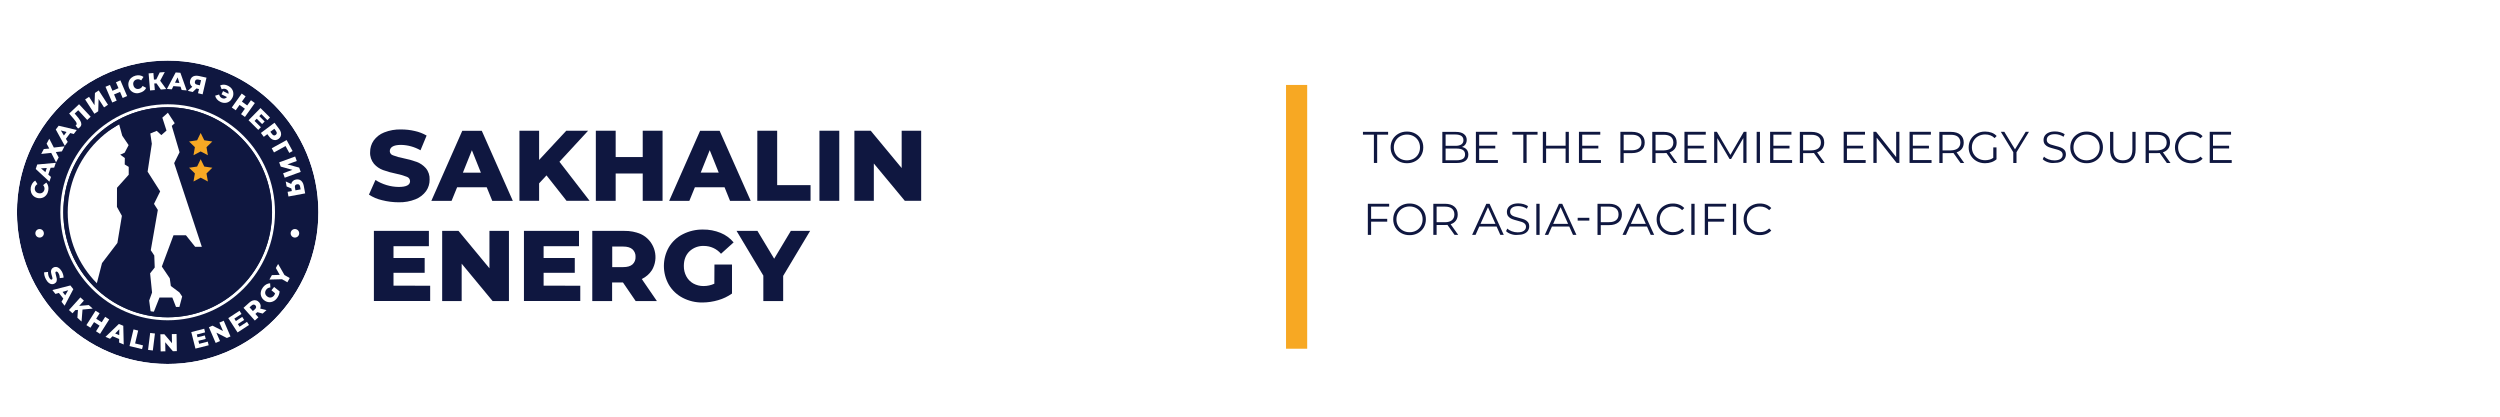 <?xml version="1.0" encoding="utf-8"?>
<!-- Generator: Adobe Illustrator 26.0.2, SVG Export Plug-In . SVG Version: 6.00 Build 0)  -->
<svg version="1.1" id="Layer_1" xmlns="http://www.w3.org/2000/svg" xmlns:xlink="http://www.w3.org/1999/xlink" x="0px" y="0px"
	 viewBox="0 0 450 75" style="enable-background:new 0 0 450 75;" xml:space="preserve">
<style type="text/css">
	.st0{fill:#FFFFFF;}
	.st1{fill:#0F1740;}
	.st2{fill:none;stroke:#F7A823;stroke-width:3.808;}
	.st3{fill:#F7A824;}
</style>
<g>
	<polygon class="st0" points="0,0 0,75 450,75 450,0 0,0 	"/>
	<path class="st1" d="M68.75,36.03c-0.83-0.19-1.63-0.53-2.34-1l1.17-2.63c1.25,0.79,2.69,1.23,4.17,1.25
		c1.37,0,2.05-0.34,2.06-1.03c0-0.37-0.24-0.69-0.59-0.8c-0.61-0.24-1.24-0.42-1.89-0.55c-0.81-0.16-1.6-0.38-2.38-0.66
		c-0.63-0.23-1.2-0.62-1.64-1.13c-0.48-0.59-0.73-1.33-0.69-2.09c-0.01-0.74,0.21-1.47,0.63-2.08c0.47-0.66,1.13-1.17,1.89-1.47
		c0.98-0.39,2.02-0.57,3.07-0.54c0.83,0,1.65,0.09,2.45,0.28c0.75,0.16,1.47,0.44,2.13,0.82l-1.1,2.65
		c-1.07-0.61-2.27-0.95-3.51-0.97c-0.71,0-1.23,0.11-1.55,0.32c-0.29,0.17-0.47,0.48-0.47,0.81c0.01,0.35,0.25,0.66,0.59,0.75
		c0.6,0.23,1.22,0.41,1.86,0.52c0.81,0.16,1.61,0.38,2.39,0.66c0.63,0.23,1.19,0.62,1.64,1.12c0.49,0.58,0.73,1.33,0.69,2.08
		c0.01,0.73-0.21,1.45-0.63,2.05c-0.48,0.66-1.14,1.17-1.89,1.47c-0.97,0.39-2.02,0.58-3.07,0.55
		C70.74,36.41,69.73,36.28,68.75,36.03L68.75,36.03z"/>
	<path class="st1" d="M87.61,33.71h-5.33l-1,2.45h-3.64l5.57-12.62h3.51l5.59,12.62h-3.7L87.61,33.71L87.61,33.71z M86.56,31.08
		l-1.62-4.04l-1.62,4.04H86.56L86.56,31.08z"/>
	<polygon class="st1" points="98.37,31.57 97.04,33 97.04,36.15 93.5,36.15 93.5,23.53 97.04,23.53 97.04,28.79 101.93,23.53 
		105.86,23.53 100.7,29.12 106.13,36.15 101.98,36.15 98.37,31.57 	"/>
	<polygon class="st1" points="119.26,23.53 119.26,36.15 115.69,36.15 115.69,31.23 110.82,31.23 110.82,36.15 107.25,36.15 
		107.25,23.53 110.82,23.53 110.82,28.27 115.69,28.27 115.69,23.53 119.26,23.53 	"/>
	<path class="st1" d="M130.42,33.71h-5.34l-1,2.45h-3.63l5.57-12.62h3.51l5.6,12.62h-3.72L130.42,33.71L130.42,33.71z M129.37,31.07
		l-1.62-4.04l-1.62,4.04H129.37L129.37,31.07z"/>
	<polygon class="st1" points="136.32,23.53 139.89,23.53 139.89,33.32 145.9,33.32 145.9,36.15 136.31,36.15 136.32,23.53 	"/>
	<polygon class="st1" points="147.5,23.53 151.07,23.53 151.07,36.15 147.5,36.15 147.5,23.53 	"/>
	<polygon class="st1" points="165.81,23.53 165.81,36.15 162.87,36.15 157.29,29.43 157.29,36.15 153.79,36.15 153.79,23.53 
		156.73,23.53 162.3,30.25 162.3,23.53 165.81,23.53 	"/>
	<polygon class="st1" points="77.43,51.43 77.43,54.18 67.3,54.18 67.3,41.56 77.2,41.56 77.2,44.32 70.83,44.32 70.83,46.44 
		76.44,46.44 76.44,49.11 70.83,49.11 70.83,51.42 77.43,51.43 	"/>
	<polygon class="st1" points="91.61,41.56 91.61,54.19 88.67,54.19 83.1,47.46 83.1,54.19 79.59,54.19 79.59,41.56 82.53,41.56 
		88.1,48.29 88.1,41.56 91.61,41.56 	"/>
	<polygon class="st1" points="104.45,51.43 104.45,54.18 94.31,54.18 94.31,41.56 104.22,41.56 104.22,44.32 97.85,44.32 
		97.85,46.44 103.46,46.44 103.46,49.11 97.85,49.11 97.85,51.42 104.45,51.43 	"/>
	<path class="st1" d="M112.13,50.84h-1.95v3.35h-3.57V41.56h5.76c1.02-0.02,2.04,0.17,2.98,0.57c2.29,1.08,3.28,3.82,2.2,6.11
		c-0.06,0.13-0.13,0.26-0.2,0.38c-0.45,0.69-1.08,1.25-1.83,1.6l2.72,3.97h-3.82L112.13,50.84L112.13,50.84z M113.84,44.87
		c-0.37-0.33-0.93-0.49-1.66-0.49h-1.98v3.7h1.98c0.74,0,1.29-0.16,1.66-0.48c0.38-0.34,0.59-0.85,0.56-1.36
		C114.43,45.72,114.22,45.22,113.84,44.87L113.84,44.87z"/>
	<path class="st1" d="M128.6,47.61h3.16v5.23c-0.76,0.53-1.6,0.94-2.49,1.19c-0.91,0.27-1.86,0.41-2.81,0.42
		c-1.24,0.02-2.47-0.27-3.57-0.84c-1.03-0.53-1.89-1.34-2.49-2.34c-1.2-2.1-1.2-4.68,0-6.78c0.6-1,1.47-1.81,2.51-2.33
		c1.12-0.57,2.37-0.86,3.62-0.84c1.09-0.02,2.17,0.19,3.18,0.6c0.91,0.37,1.71,0.96,2.34,1.71l-2.27,2.05
		c-0.77-0.9-1.89-1.41-3.07-1.41c-0.97-0.04-1.91,0.31-2.62,0.98c-0.67,0.66-1,1.53-1,2.63c-0.01,0.65,0.14,1.29,0.45,1.87
		c0.29,0.54,0.72,0.98,1.25,1.28c0.57,0.31,1.21,0.47,1.86,0.46c0.66,0,1.32-0.14,1.93-0.42L128.6,47.61L128.6,47.61z"/>
	<polygon class="st1" points="140.97,49.66 140.97,54.19 137.4,54.19 137.4,49.61 132.58,41.56 136.34,41.56 139.35,46.57 
		142.35,41.56 145.82,41.56 140.97,49.66 	"/>
	<g>
		<path class="st1" d="M247.3,24.24h-1.97v-0.51h4.53v0.51h-1.97v5.09h-0.59V24.24z"/>
		<path class="st1" d="M251.75,29.01c-0.45-0.25-0.8-0.59-1.06-1.02c-0.25-0.43-0.38-0.92-0.38-1.46c0-0.54,0.13-1.02,0.38-1.46
			c0.25-0.43,0.61-0.77,1.06-1.02c0.45-0.25,0.95-0.37,1.51-0.37c0.55,0,1.05,0.12,1.5,0.37c0.45,0.25,0.8,0.59,1.05,1.02
			c0.26,0.44,0.38,0.92,0.38,1.46c0,0.54-0.13,1.03-0.38,1.46c-0.26,0.44-0.61,0.78-1.05,1.02c-0.45,0.25-0.95,0.37-1.5,0.37
			C252.7,29.38,252.2,29.26,251.75,29.01z M254.46,28.56c0.36-0.2,0.64-0.48,0.84-0.83c0.2-0.35,0.3-0.75,0.3-1.19
			c0-0.44-0.1-0.83-0.3-1.19c-0.2-0.35-0.48-0.63-0.84-0.83s-0.76-0.3-1.2-0.3c-0.44,0-0.84,0.1-1.21,0.3s-0.64,0.48-0.85,0.83
			s-0.31,0.75-0.31,1.19c0,0.44,0.1,0.83,0.31,1.19s0.49,0.63,0.85,0.83c0.36,0.2,0.76,0.3,1.21,0.3
			C253.7,28.85,254.1,28.75,254.46,28.56z"/>
		<path class="st1" d="M264,26.92c0.2,0.24,0.3,0.54,0.3,0.92c0,0.48-0.18,0.85-0.53,1.11c-0.35,0.26-0.88,0.39-1.57,0.39h-2.58
			v-5.6h2.42c0.62,0,1.11,0.12,1.45,0.38c0.34,0.25,0.52,0.61,0.52,1.06c0,0.31-0.08,0.57-0.23,0.79c-0.15,0.22-0.36,0.38-0.63,0.48
			C263.52,26.53,263.8,26.68,264,26.92z M260.21,24.22v2.03H262c0.45,0,0.8-0.09,1.05-0.26c0.25-0.17,0.37-0.43,0.37-0.76
			c0-0.33-0.12-0.58-0.37-0.76c-0.25-0.17-0.6-0.26-1.05-0.26H260.21z M263.33,28.59c0.26-0.17,0.38-0.44,0.38-0.8
			c0-0.7-0.51-1.05-1.52-1.05h-1.98v2.11h1.98C262.69,28.85,263.07,28.76,263.33,28.59z"/>
		<path class="st1" d="M269.62,28.82v0.51h-3.96v-5.6h3.84v0.51h-3.25v1.99h2.9v0.5h-2.9v2.08H269.62z"/>
		<path class="st1" d="M274.2,24.24h-1.97v-0.51h4.53v0.51h-1.97v5.09h-0.59V24.24z"/>
		<path class="st1" d="M282.39,23.73v5.6h-0.58v-2.59h-3.51v2.59h-0.59v-5.6h0.59v2.5h3.51v-2.5H282.39z"/>
		<path class="st1" d="M288.17,28.82v0.51h-3.96v-5.6h3.84v0.51h-3.25v1.99h2.9v0.5h-2.9v2.08H288.17z"/>
		<path class="st1" d="M295.44,24.24c0.41,0.34,0.61,0.81,0.61,1.41s-0.2,1.07-0.61,1.4c-0.41,0.34-0.97,0.51-1.68,0.51h-1.5v1.77
			h-0.59v-5.6h2.1C294.47,23.73,295.04,23.9,295.44,24.24z M295.02,26.68c0.29-0.24,0.44-0.59,0.44-1.03c0-0.45-0.15-0.8-0.44-1.04
			c-0.29-0.24-0.72-0.36-1.27-0.36h-1.49v2.8h1.49C294.3,27.05,294.72,26.92,295.02,26.68z"/>
		<path class="st1" d="M301.24,29.34l-1.28-1.8c-0.14,0.02-0.29,0.02-0.45,0.02H298v1.78h-0.59v-5.6h2.1c0.71,0,1.28,0.17,1.68,0.51
			c0.41,0.34,0.61,0.81,0.61,1.41c0,0.44-0.11,0.81-0.33,1.11c-0.22,0.3-0.54,0.52-0.95,0.65l1.37,1.92H301.24z M300.76,26.69
			c0.29-0.25,0.44-0.59,0.44-1.03c0-0.45-0.15-0.8-0.44-1.04c-0.29-0.24-0.72-0.36-1.27-0.36H298v2.81h1.49
			C300.05,27.05,300.47,26.93,300.76,26.69z"/>
		<path class="st1" d="M307.16,28.82v0.51h-3.96v-5.6h3.84v0.51h-3.25v1.99h2.9v0.5h-2.9v2.08H307.16z"/>
		<path class="st1" d="M314.37,23.73v5.6h-0.57v-4.48l-2.2,3.77h-0.28l-2.2-3.75v4.46h-0.57v-5.6h0.49l2.43,4.15l2.41-4.15H314.37z"
			/>
		<path class="st1" d="M316.2,23.73h0.59v5.6h-0.59V23.73z"/>
		<path class="st1" d="M322.58,28.82v0.51h-3.96v-5.6h3.84v0.51h-3.25v1.99h2.9v0.5h-2.9v2.08H322.58z"/>
		<path class="st1" d="M327.79,29.34l-1.28-1.8c-0.14,0.02-0.29,0.02-0.45,0.02h-1.5v1.78h-0.59v-5.6h2.1
			c0.71,0,1.28,0.17,1.68,0.51c0.41,0.34,0.61,0.81,0.61,1.41c0,0.44-0.11,0.81-0.33,1.11c-0.22,0.3-0.54,0.52-0.95,0.65l1.37,1.92
			H327.79z M327.32,26.69c0.29-0.25,0.44-0.59,0.44-1.03c0-0.45-0.15-0.8-0.44-1.04c-0.29-0.24-0.72-0.36-1.27-0.36h-1.49v2.81h1.49
			C326.6,27.05,327.03,26.93,327.32,26.69z"/>
		<path class="st1" d="M335.82,28.82v0.51h-3.96v-5.6h3.84v0.51h-3.25v1.99h2.9v0.5h-2.9v2.08H335.82z"/>
		<path class="st1" d="M341.89,23.73v5.6h-0.49l-3.6-4.55v4.55h-0.59v-5.6h0.49l3.61,4.55v-4.55H341.89z"/>
		<path class="st1" d="M347.68,28.82v0.51h-3.96v-5.6h3.84v0.51h-3.25v1.99h2.9v0.5h-2.9v2.08H347.68z"/>
		<path class="st1" d="M352.9,29.34l-1.28-1.8c-0.14,0.02-0.29,0.02-0.45,0.02h-1.5v1.78h-0.59v-5.6h2.1c0.71,0,1.28,0.17,1.68,0.51
			c0.41,0.34,0.61,0.81,0.61,1.41c0,0.44-0.11,0.81-0.33,1.11c-0.22,0.3-0.54,0.52-0.95,0.65l1.37,1.92H352.9z M352.42,26.69
			c0.29-0.25,0.44-0.59,0.44-1.03c0-0.45-0.15-0.8-0.44-1.04c-0.29-0.24-0.72-0.36-1.27-0.36h-1.49v2.81h1.49
			C351.71,27.05,352.13,26.93,352.42,26.69z"/>
		<path class="st1" d="M358.8,26.53h0.57v2.14c-0.26,0.23-0.57,0.41-0.93,0.53c-0.36,0.12-0.73,0.18-1.13,0.18
			c-0.56,0-1.06-0.12-1.51-0.37c-0.45-0.25-0.8-0.59-1.06-1.02c-0.26-0.44-0.38-0.92-0.38-1.46c0-0.54,0.13-1.03,0.38-1.46
			c0.26-0.43,0.61-0.77,1.06-1.02c0.45-0.25,0.96-0.37,1.52-0.37c0.43,0,0.82,0.07,1.18,0.2s0.66,0.34,0.9,0.6l-0.37,0.38
			c-0.44-0.44-1.01-0.66-1.69-0.66c-0.45,0-0.86,0.1-1.23,0.3c-0.37,0.2-0.65,0.48-0.86,0.83s-0.31,0.75-0.31,1.19
			c0,0.44,0.1,0.83,0.31,1.19c0.21,0.35,0.49,0.63,0.86,0.83c0.36,0.2,0.77,0.3,1.22,0.3c0.58,0,1.07-0.14,1.46-0.43V26.53z"/>
		<path class="st1" d="M362.97,27.4v1.94h-0.58V27.4l-2.24-3.67h0.63l1.92,3.15l1.92-3.15h0.59L362.97,27.4z"/>
		<path class="st1" d="M368.57,29.18c-0.38-0.13-0.68-0.31-0.88-0.53l0.23-0.46c0.2,0.2,0.47,0.37,0.81,0.49
			c0.34,0.13,0.68,0.19,1.04,0.19c0.5,0,0.88-0.09,1.13-0.28s0.38-0.42,0.38-0.72c0-0.22-0.07-0.4-0.2-0.54
			c-0.14-0.13-0.3-0.24-0.5-0.31c-0.2-0.07-0.47-0.15-0.82-0.24c-0.42-0.11-0.76-0.21-1.01-0.31c-0.25-0.1-0.47-0.25-0.64-0.45
			c-0.18-0.2-0.27-0.48-0.27-0.82c0-0.28,0.07-0.54,0.22-0.77c0.15-0.23,0.38-0.42,0.69-0.56c0.31-0.14,0.69-0.21,1.15-0.21
			c0.32,0,0.63,0.04,0.94,0.13c0.31,0.09,0.57,0.21,0.8,0.36l-0.2,0.47c-0.23-0.15-0.49-0.27-0.75-0.35
			c-0.27-0.08-0.53-0.12-0.79-0.12c-0.49,0-0.86,0.09-1.11,0.28s-0.37,0.43-0.37,0.73c0,0.22,0.07,0.4,0.2,0.54
			c0.14,0.14,0.31,0.24,0.51,0.31c0.21,0.07,0.48,0.15,0.83,0.24c0.41,0.1,0.74,0.2,1,0.3c0.25,0.1,0.47,0.25,0.64,0.45
			c0.18,0.2,0.26,0.47,0.26,0.81c0,0.28-0.08,0.54-0.23,0.77c-0.15,0.23-0.39,0.42-0.7,0.55c-0.32,0.14-0.7,0.2-1.16,0.2
			C369.35,29.38,368.96,29.32,368.57,29.18z"/>
		<path class="st1" d="M374.09,29.01c-0.45-0.25-0.8-0.59-1.06-1.02c-0.25-0.43-0.38-0.92-0.38-1.46c0-0.54,0.13-1.02,0.38-1.46
			c0.25-0.43,0.61-0.77,1.06-1.02c0.45-0.25,0.95-0.37,1.51-0.37c0.55,0,1.05,0.12,1.5,0.37c0.45,0.25,0.8,0.59,1.05,1.02
			c0.26,0.44,0.38,0.92,0.38,1.46c0,0.54-0.13,1.03-0.38,1.46c-0.26,0.44-0.61,0.78-1.05,1.02c-0.45,0.25-0.95,0.37-1.5,0.37
			C375.04,29.38,374.54,29.26,374.09,29.01z M376.8,28.56c0.36-0.2,0.64-0.48,0.84-0.83c0.2-0.35,0.3-0.75,0.3-1.19
			c0-0.44-0.1-0.83-0.3-1.19c-0.2-0.35-0.48-0.63-0.84-0.83s-0.76-0.3-1.2-0.3c-0.44,0-0.84,0.1-1.21,0.3s-0.64,0.48-0.85,0.83
			s-0.31,0.75-0.31,1.19c0,0.44,0.1,0.83,0.31,1.19s0.49,0.63,0.85,0.83c0.36,0.2,0.76,0.3,1.21,0.3
			C376.04,28.85,376.44,28.75,376.8,28.56z"/>
		<path class="st1" d="M380.42,28.76c-0.41-0.42-0.61-1.02-0.61-1.82v-3.21h0.59v3.19c0,0.65,0.15,1.14,0.44,1.46
			c0.29,0.32,0.72,0.48,1.27,0.48c0.56,0,0.99-0.16,1.28-0.48c0.29-0.32,0.44-0.81,0.44-1.46v-3.19h0.58v3.21
			c0,0.8-0.2,1.4-0.6,1.82c-0.4,0.42-0.97,0.62-1.69,0.62S380.83,29.18,380.42,28.76z"/>
		<path class="st1" d="M390.03,29.34l-1.28-1.8c-0.14,0.02-0.29,0.02-0.45,0.02h-1.5v1.78h-0.59v-5.6h2.1
			c0.71,0,1.28,0.17,1.68,0.51c0.41,0.34,0.61,0.81,0.61,1.41c0,0.44-0.11,0.81-0.33,1.11c-0.22,0.3-0.54,0.52-0.95,0.65l1.37,1.92
			H390.03z M389.56,26.69c0.29-0.25,0.44-0.59,0.44-1.03c0-0.45-0.15-0.8-0.44-1.04c-0.29-0.24-0.72-0.36-1.27-0.36h-1.49v2.81h1.49
			C388.84,27.05,389.26,26.93,389.56,26.69z"/>
		<path class="st1" d="M392.92,29.02c-0.45-0.25-0.79-0.59-1.05-1.02c-0.25-0.44-0.38-0.92-0.38-1.46c0-0.54,0.13-1.03,0.38-1.46
			c0.25-0.43,0.6-0.77,1.05-1.02c0.45-0.25,0.95-0.37,1.5-0.37c0.42,0,0.8,0.07,1.15,0.21c0.35,0.14,0.65,0.34,0.9,0.61l-0.38,0.38
			c-0.44-0.44-0.99-0.66-1.66-0.66c-0.44,0-0.85,0.1-1.21,0.3c-0.36,0.2-0.65,0.48-0.85,0.83s-0.31,0.75-0.31,1.18
			c0,0.44,0.1,0.83,0.31,1.19c0.21,0.35,0.49,0.63,0.85,0.83c0.36,0.2,0.77,0.3,1.21,0.3c0.67,0,1.22-0.22,1.66-0.67l0.38,0.38
			c-0.25,0.27-0.55,0.47-0.9,0.61c-0.36,0.14-0.74,0.21-1.16,0.21C393.87,29.38,393.37,29.26,392.92,29.02z"/>
		<path class="st1" d="M401.71,28.82v0.51h-3.96v-5.6h3.84v0.51h-3.25v1.99h2.9v0.5h-2.9v2.08H401.71z"/>
	</g>
	<g>
		<path class="st1" d="M246.8,37.19v2.2h2.9v0.51h-2.9v2.38h-0.59v-5.6h3.84v0.51H246.8z"/>
		<path class="st1" d="M252.22,41.96c-0.45-0.25-0.8-0.59-1.06-1.02c-0.25-0.43-0.38-0.92-0.38-1.46c0-0.54,0.13-1.02,0.38-1.46
			c0.25-0.43,0.61-0.77,1.06-1.02c0.45-0.25,0.95-0.37,1.51-0.37c0.55,0,1.05,0.12,1.5,0.37c0.45,0.25,0.8,0.59,1.05,1.02
			c0.26,0.43,0.38,0.92,0.38,1.46c0,0.54-0.13,1.03-0.38,1.46c-0.26,0.43-0.61,0.78-1.05,1.02c-0.45,0.25-0.95,0.37-1.5,0.37
			C253.17,42.33,252.67,42.21,252.22,41.96z M254.93,41.5c0.36-0.2,0.64-0.48,0.84-0.83c0.2-0.35,0.3-0.75,0.3-1.19
			s-0.1-0.83-0.3-1.19c-0.2-0.36-0.48-0.63-0.84-0.83s-0.76-0.3-1.2-0.3c-0.44,0-0.84,0.1-1.21,0.3s-0.64,0.48-0.85,0.83
			s-0.31,0.75-0.31,1.19s0.1,0.83,0.31,1.19c0.21,0.36,0.49,0.63,0.85,0.83s0.76,0.3,1.21,0.3C254.17,41.8,254.57,41.7,254.93,41.5z
			"/>
		<path class="st1" d="M261.82,42.28l-1.28-1.8c-0.14,0.02-0.29,0.02-0.45,0.02h-1.5v1.78H258v-5.6h2.1c0.71,0,1.28,0.17,1.68,0.51
			c0.41,0.34,0.61,0.81,0.61,1.41c0,0.44-0.11,0.81-0.33,1.11s-0.54,0.52-0.95,0.65l1.37,1.92H261.82z M261.35,39.63
			c0.29-0.25,0.44-0.59,0.44-1.03c0-0.45-0.15-0.8-0.44-1.05c-0.29-0.24-0.72-0.36-1.27-0.36h-1.49V40h1.49
			C260.63,40,261.06,39.88,261.35,39.63z"/>
		<path class="st1" d="M269.39,40.78h-3.12l-0.67,1.5h-0.62l2.56-5.6h0.58l2.56,5.6h-0.62L269.39,40.78z M269.18,40.3l-1.35-3.01
			l-1.34,3.01H269.18z"/>
		<path class="st1" d="M271.97,42.13c-0.38-0.13-0.68-0.31-0.88-0.53l0.23-0.46c0.2,0.2,0.47,0.37,0.81,0.49
			c0.34,0.13,0.68,0.19,1.04,0.19c0.5,0,0.88-0.09,1.13-0.28s0.38-0.42,0.38-0.72c0-0.22-0.07-0.4-0.2-0.54
			c-0.14-0.13-0.3-0.24-0.5-0.31c-0.2-0.07-0.47-0.15-0.82-0.24c-0.42-0.11-0.76-0.21-1.01-0.31s-0.47-0.25-0.64-0.45
			c-0.18-0.2-0.27-0.48-0.27-0.82c0-0.28,0.07-0.54,0.22-0.77c0.15-0.23,0.38-0.42,0.69-0.56c0.31-0.14,0.69-0.21,1.15-0.21
			c0.32,0,0.63,0.04,0.94,0.13c0.31,0.09,0.57,0.21,0.8,0.36l-0.2,0.47c-0.23-0.15-0.49-0.27-0.75-0.35
			c-0.27-0.08-0.53-0.12-0.79-0.12c-0.49,0-0.86,0.09-1.11,0.28s-0.37,0.43-0.37,0.73c0,0.22,0.07,0.4,0.2,0.54
			c0.14,0.14,0.31,0.24,0.51,0.31c0.21,0.07,0.48,0.15,0.83,0.24c0.41,0.1,0.74,0.2,1,0.3c0.25,0.1,0.47,0.25,0.64,0.45
			c0.18,0.2,0.26,0.47,0.26,0.81c0,0.28-0.08,0.54-0.23,0.77c-0.15,0.23-0.39,0.42-0.7,0.55c-0.32,0.14-0.7,0.2-1.16,0.2
			C272.75,42.33,272.35,42.26,271.97,42.13z"/>
		<path class="st1" d="M276.54,36.68h0.59v5.6h-0.59V36.68z"/>
		<path class="st1" d="M282.47,40.78h-3.12l-0.67,1.5h-0.62l2.56-5.6h0.58l2.56,5.6h-0.62L282.47,40.78z M282.26,40.3l-1.35-3.01
			l-1.34,3.01H282.26z"/>
	</g>
	<path class="st1" d="M283.98,39.71h2.1v-0.5h-2.1V39.71z M289.65,36.68h-2.1v5.61h0.59v-1.77h1.51c0.71,0,1.27-0.17,1.68-0.51
		c0.41-0.34,0.61-0.8,0.61-1.4s-0.2-1.07-0.61-1.41S290.36,36.68,289.65,36.68L289.65,36.68z M289.63,39.99h-1.49v-2.8h1.49
		c0.55,0,0.98,0.12,1.27,0.36c0.3,0.25,0.44,0.59,0.44,1.05c0,0.44-0.14,0.79-0.44,1.03C290.61,39.87,290.19,39.99,289.63,39.99
		L289.63,39.99z"/>
	<g>
		<path class="st1" d="M296.46,40.78h-3.12l-0.67,1.5h-0.62l2.56-5.6h0.58l2.56,5.6h-0.62L296.46,40.78z M296.25,40.3l-1.35-3.01
			l-1.34,3.01H296.25z"/>
		<path class="st1" d="M299.62,41.96c-0.45-0.25-0.79-0.59-1.05-1.02c-0.25-0.43-0.38-0.92-0.38-1.46c0-0.54,0.13-1.03,0.38-1.46
			c0.25-0.44,0.6-0.78,1.05-1.02c0.45-0.25,0.95-0.37,1.5-0.37c0.42,0,0.8,0.07,1.15,0.21c0.35,0.14,0.65,0.34,0.9,0.61l-0.38,0.38
			c-0.44-0.44-0.99-0.66-1.66-0.66c-0.44,0-0.85,0.1-1.21,0.3c-0.36,0.2-0.65,0.48-0.85,0.83c-0.21,0.35-0.31,0.75-0.31,1.18
			s0.1,0.83,0.31,1.18c0.21,0.35,0.49,0.63,0.85,0.83c0.36,0.2,0.77,0.3,1.21,0.3c0.67,0,1.22-0.22,1.66-0.67l0.38,0.38
			c-0.25,0.27-0.55,0.47-0.9,0.61c-0.36,0.14-0.74,0.21-1.16,0.21C300.56,42.33,300.06,42.21,299.62,41.96z"/>
		<path class="st1" d="M304.44,36.68h0.59v5.6h-0.59V36.68z"/>
		<path class="st1" d="M307.45,37.19v2.2h2.9v0.51h-2.9v2.38h-0.59v-5.6h3.84v0.51H307.45z"/>
		<path class="st1" d="M311.92,36.68h0.59v5.6h-0.59V36.68z"/>
		<path class="st1" d="M315.28,41.96c-0.45-0.25-0.79-0.59-1.05-1.02c-0.25-0.43-0.38-0.92-0.38-1.46c0-0.54,0.13-1.03,0.38-1.46
			c0.25-0.44,0.6-0.78,1.05-1.02c0.45-0.25,0.95-0.37,1.5-0.37c0.42,0,0.8,0.07,1.15,0.21c0.35,0.14,0.65,0.34,0.9,0.61l-0.38,0.38
			c-0.44-0.44-0.99-0.66-1.66-0.66c-0.44,0-0.85,0.1-1.21,0.3c-0.36,0.2-0.65,0.48-0.85,0.83c-0.21,0.35-0.31,0.75-0.31,1.18
			s0.1,0.83,0.31,1.18c0.21,0.35,0.49,0.63,0.85,0.83c0.36,0.2,0.77,0.3,1.21,0.3c0.67,0,1.22-0.22,1.66-0.67l0.38,0.38
			c-0.25,0.27-0.55,0.47-0.9,0.61c-0.36,0.14-0.74,0.21-1.16,0.21C316.22,42.33,315.72,42.21,315.28,41.96z"/>
	</g>
	<line class="st2" x1="233.39" y1="62.77" x2="233.39" y2="15.29"/>
	<path class="st1" d="M57.31,38.21c0,15.08-12.15,27.31-27.13,27.31c-14.99,0-27.13-12.22-27.13-27.31
		c0-15.08,12.15-27.3,27.13-27.3C45.16,10.9,57.31,23.13,57.31,38.21"/>
	<path class="st0" d="M30.18,10.9c14.99,0,27.13,12.22,27.13,27.3c0,15.08-12.15,27.31-27.13,27.31
		c-14.99,0-27.13-12.22-27.13-27.31C3.04,23.13,15.19,10.9,30.18,10.9 M30.18,10.18c-7.44,0-14.43,2.92-19.7,8.21
		c-5.26,5.29-8.16,12.33-8.16,19.82c0,7.49,2.9,14.53,8.16,19.82c5.26,5.29,12.26,8.21,19.7,8.21c7.44,0,14.43-2.92,19.7-8.21
		c5.26-5.29,8.16-12.33,8.16-19.82c0-7.49-2.9-14.53-8.16-19.82C44.61,13.09,37.62,10.18,30.18,10.18"/>
	<path class="st1" d="M44.29,52.41c-7.79,7.84-20.43,7.84-28.22,0c-7.79-7.84-7.79-20.56,0-28.4c7.79-7.84,20.43-7.84,28.22,0
		C52.08,31.85,52.08,44.57,44.29,52.41"/>
	<polygon class="st3" points="36.12,23.93 36.77,25.25 38.22,25.47 37.17,26.49 37.42,27.94 36.12,27.26 34.83,27.94 35.08,26.49 
		34.03,25.47 35.48,25.25 36.12,23.93 	"/>
	<polygon class="st3" points="36.12,28.66 36.77,29.98 38.22,30.19 37.17,31.22 37.42,32.67 36.12,31.98 34.83,32.67 35.08,31.22 
		34.03,30.19 35.48,29.98 36.12,28.66 	"/>
	<path class="st1" d="M30.18,19.99c4.84,0,9.38,1.9,12.8,5.34c3.42,3.44,5.3,8.02,5.3,12.88c0,4.87-1.88,9.44-5.3,12.88
		c-3.42,3.44-7.97,5.34-12.8,5.34c-4.84,0-9.38-1.9-12.8-5.34c-3.42-3.44-5.3-8.02-5.3-12.88c0-4.87,1.88-9.44,5.3-12.88
		C20.79,21.88,25.34,19.99,30.18,19.99 M30.18,18.12c-11.02,0-19.96,8.99-19.96,20.08c0,11.09,8.94,20.08,19.96,20.08
		c11.02,0,19.96-8.99,19.96-20.08C50.13,27.12,41.2,18.12,30.18,18.12"/>
	<path class="st0" d="M53.84,42.14c-0.08,0.42-0.48,0.69-0.9,0.61c-0.42-0.08-0.69-0.49-0.61-0.9c0.08-0.42,0.48-0.69,0.9-0.61
		C53.65,41.32,53.92,41.72,53.84,42.14"/>
	<path class="st0" d="M6.38,42.14c0.08,0.42,0.48,0.69,0.9,0.61c0.42-0.08,0.69-0.49,0.6-0.9c-0.08-0.42-0.48-0.69-0.9-0.61
		C6.57,41.32,6.3,41.72,6.38,42.14"/>
	<path class="st0" d="M8.35,35.08c-0.18,0.23-0.39,0.4-0.66,0.5c-0.26,0.1-0.54,0.13-0.85,0.08c-0.3-0.05-0.56-0.17-0.78-0.35
		c-0.21-0.18-0.37-0.41-0.46-0.69c-0.09-0.28-0.11-0.57-0.06-0.89C5.6,33.45,5.69,33.21,5.83,33c0.13-0.21,0.31-0.37,0.51-0.49
		l0.4,0.63c-0.27,0.16-0.43,0.38-0.47,0.66c-0.03,0.17-0.02,0.32,0.04,0.46c0.05,0.14,0.14,0.26,0.25,0.35
		c0.12,0.09,0.26,0.15,0.43,0.18c0.17,0.03,0.33,0.02,0.47-0.03c0.14-0.05,0.26-0.13,0.35-0.25C7.91,34.4,7.97,34.26,8,34.1
		c0.05-0.28-0.03-0.54-0.24-0.78l0.58-0.46c0.16,0.18,0.27,0.39,0.33,0.63c0.06,0.24,0.07,0.5,0.02,0.78
		C8.64,34.58,8.53,34.85,8.35,35.08"/>
	<path class="st0" d="M9.11,30.2l-0.42,1.23l0.49,0.42L8.89,32.7l-2.46-2.28l0.27-0.81l3.34-0.3l-0.29,0.86L9.11,30.2L9.11,30.2z
		 M8.42,30.24l-1.05,0.06l0.8,0.69L8.42,30.24L8.42,30.24z"/>
	<polygon class="st0" points="7.88,26.83 8.87,26.74 8.39,25.86 8.87,24.97 9.69,26.56 11.61,26.34 11.14,27.25 10.05,27.37 
		10.56,28.34 10.09,29.22 9.22,27.52 7.42,27.71 7.88,26.83 	"/>
	<path class="st0" d="M12.64,23.95l-0.78,1.04l0.33,0.55l-0.53,0.71l-1.62-2.94l0.52-0.68l3.26,0.77l-0.54,0.72L12.64,23.95
		L12.64,23.95z M11.98,23.76l-1.02-0.28l0.54,0.91L11.98,23.76L11.98,23.76z"/>
	<path class="st0" d="M14.23,18.76l2.09,2.25l-0.62,0.58l-1.62-1.75l-0.64,0.6l0.33,0.38c0.29,0.33,0.5,0.62,0.65,0.86
		c0.15,0.24,0.22,0.46,0.22,0.67c0,0.2-0.09,0.39-0.27,0.56c-0.09,0.08-0.19,0.16-0.32,0.23l-0.45-0.55
		c0.03-0.02,0.07-0.04,0.1-0.07c0.08-0.08,0.12-0.17,0.1-0.28c-0.02-0.11-0.07-0.23-0.16-0.37c-0.09-0.14-0.22-0.3-0.39-0.5
		l-0.8-0.93L14.23,18.76L14.23,18.76z"/>
	<polygon class="st0" points="15.32,17.9 16.03,17.43 17.01,18.94 17.09,16.73 17.77,16.28 19.44,18.86 18.73,19.33 17.75,17.82 
		17.68,20.03 16.99,20.48 15.32,17.9 	"/>
	<polygon class="st0" points="21.67,14.46 22.88,17.29 22.08,17.64 21.61,16.54 20.53,17 21,18.11 20.2,18.45 18.99,15.62 
		19.79,15.28 20.24,16.34 21.33,15.87 20.87,14.81 21.67,14.46 	"/>
	<path class="st0" d="M24.28,16.74c-0.28-0.07-0.52-0.21-0.72-0.41c-0.2-0.2-0.34-0.45-0.41-0.75c-0.07-0.3-0.07-0.58,0.02-0.86
		c0.08-0.27,0.23-0.5,0.45-0.7c0.22-0.19,0.48-0.33,0.79-0.41c0.27-0.07,0.53-0.08,0.77-0.04c0.24,0.04,0.46,0.14,0.65,0.28
		l-0.42,0.62c-0.25-0.19-0.51-0.25-0.79-0.18c-0.16,0.04-0.3,0.11-0.4,0.21c-0.11,0.1-0.18,0.23-0.22,0.37
		c-0.04,0.15-0.04,0.3,0.01,0.47c0.04,0.17,0.11,0.31,0.21,0.42c0.1,0.11,0.22,0.19,0.37,0.23c0.14,0.04,0.3,0.04,0.46,0
		c0.27-0.07,0.48-0.24,0.61-0.52l0.65,0.35c-0.1,0.22-0.25,0.4-0.44,0.55c-0.19,0.15-0.43,0.26-0.7,0.33
		C24.85,16.81,24.56,16.81,24.28,16.74"/>
	<polygon class="st0" points="28.16,15 27.77,15.03 27.87,16.21 27.01,16.28 26.75,13.21 27.61,13.14 27.71,14.33 28.13,14.3 
		28.75,13.04 29.66,12.97 28.83,14.53 29.92,16.03 28.95,16.12 28.16,15 	"/>
	<path class="st0" d="M32.5,15.6l-1.29-0.1l-0.28,0.58l-0.88-0.07l1.57-2.97l0.85,0.06l1.13,3.17l-0.9-0.07L32.5,15.6L32.5,15.6z
		 M32.29,14.94l-0.32-1.01l-0.47,0.95L32.29,14.94L32.29,14.94z"/>
	<path class="st0" d="M37.17,13.98l-0.7,3l-0.83-0.2l0.18-0.75l-0.46-0.11l-0.67,0.64l-0.89-0.21l0.81-0.73
		c-0.18-0.14-0.3-0.3-0.37-0.49c-0.07-0.19-0.07-0.4-0.02-0.63c0.06-0.23,0.16-0.42,0.3-0.57c0.15-0.15,0.33-0.24,0.56-0.28
		c0.22-0.04,0.47-0.03,0.74,0.03L37.17,13.98L37.17,13.98z M35.09,14.67c-0.04,0.15-0.02,0.28,0.04,0.37
		c0.07,0.1,0.18,0.17,0.34,0.2l0.5,0.12l0.22-0.92l-0.49-0.12C35.36,14.25,35.16,14.37,35.09,14.67"/>
	<path class="st0" d="M41.74,16.02c0.16,0.23,0.25,0.49,0.26,0.77c0.02,0.28-0.04,0.56-0.18,0.83c-0.14,0.28-0.32,0.49-0.55,0.65
		c-0.23,0.16-0.49,0.24-0.77,0.25c-0.28,0.01-0.56-0.05-0.84-0.19c-0.25-0.13-0.46-0.28-0.62-0.47c-0.16-0.19-0.26-0.4-0.31-0.64
		l0.71-0.21c0.08,0.31,0.24,0.52,0.5,0.65c0.16,0.08,0.33,0.11,0.49,0.07c0.16-0.03,0.3-0.12,0.43-0.26l-0.99-0.49l0.28-0.58
		l0.98,0.49c0.03-0.17,0.01-0.33-0.06-0.48c-0.07-0.14-0.19-0.26-0.35-0.34c-0.26-0.13-0.53-0.13-0.82,0l-0.27-0.69
		c0.22-0.1,0.45-0.15,0.69-0.14c0.25,0.01,0.5,0.08,0.75,0.21C41.36,15.6,41.58,15.79,41.74,16.02"/>
	<polygon class="st0" points="45.87,18.55 44.09,21.05 43.39,20.55 44.08,19.57 43.12,18.88 42.43,19.85 41.72,19.35 43.51,16.84 
		44.21,17.35 43.54,18.29 44.5,18.98 45.17,18.04 45.87,18.55 	"/>
	<polygon class="st0" points="46.96,22.9 46.49,23.38 44.74,21.64 46.89,19.45 48.6,21.15 48.13,21.63 47.03,20.53 46.67,20.9 
		47.64,21.87 47.18,22.33 46.21,21.37 45.82,21.77 46.96,22.9 	"/>
	<path class="st0" d="M50.57,23.87c0.05,0.22,0.04,0.43-0.03,0.62c-0.07,0.19-0.2,0.36-0.38,0.5c-0.18,0.14-0.38,0.21-0.58,0.23
		c-0.2,0.01-0.4-0.04-0.6-0.14c-0.2-0.11-0.38-0.28-0.54-0.5l-0.32-0.43l-0.64,0.48l-0.52-0.7l2.45-1.84l0.84,1.13
		C50.41,23.43,50.52,23.65,50.57,23.87 M49.28,24.37c0.12,0.03,0.23,0,0.35-0.09c0.11-0.09,0.18-0.19,0.19-0.31
		c0.01-0.12-0.04-0.25-0.15-0.4l-0.29-0.39l-0.72,0.54l0.29,0.39C49.06,24.26,49.17,24.35,49.28,24.37"/>
	<polygon class="st0" points="52.07,27.52 51.4,26.29 49.32,27.44 48.91,26.69 51.59,25.21 52.67,27.19 52.07,27.52 	"/>
	<polygon class="st0" points="53.13,28.17 53.42,28.98 51.73,29.59 53.85,30.17 54.13,30.94 51.25,31.99 50.96,31.19 52.64,30.57 
		50.53,29.99 50.25,29.22 53.13,28.17 	"/>
	<path class="st0" d="M54.93,34.81l-3.01,0.56l-0.15-0.84l0.76-0.14l-0.09-0.47l-0.85-0.36l-0.16-0.9l0.99,0.45
		c0.05-0.22,0.15-0.4,0.3-0.53c0.15-0.14,0.34-0.23,0.57-0.27c0.23-0.04,0.45-0.03,0.64,0.05c0.19,0.08,0.35,0.21,0.48,0.4
		c0.13,0.19,0.22,0.42,0.27,0.69L54.93,34.81L54.93,34.81z M53.46,33.17c-0.15,0.03-0.26,0.09-0.32,0.19
		c-0.06,0.1-0.08,0.23-0.05,0.39l0.09,0.51l0.93-0.17l-0.09-0.5C53.95,33.25,53.77,33.11,53.46,33.17"/>
	<path class="st0" d="M8.01,49.63c-0.06-0.24-0.08-0.44-0.06-0.62l0.7-0.06c-0.01,0.17,0,0.34,0.04,0.53
		c0.04,0.19,0.1,0.36,0.19,0.51c0.16,0.29,0.32,0.4,0.46,0.32c0.08-0.04,0.11-0.12,0.1-0.22c-0.01-0.1-0.04-0.26-0.11-0.47
		c-0.07-0.23-0.12-0.42-0.14-0.59c-0.03-0.16-0.01-0.33,0.05-0.48c0.06-0.16,0.18-0.29,0.36-0.39c0.16-0.09,0.33-0.13,0.52-0.11
		c0.18,0.02,0.36,0.09,0.53,0.23c0.17,0.14,0.33,0.33,0.48,0.59c0.1,0.18,0.17,0.36,0.23,0.56c0.06,0.19,0.08,0.38,0.08,0.55
		l-0.69,0.08c0-0.33-0.07-0.62-0.21-0.86c-0.08-0.15-0.17-0.25-0.25-0.29c-0.08-0.04-0.16-0.05-0.23-0.01
		c-0.07,0.04-0.1,0.11-0.09,0.21c0.01,0.1,0.05,0.25,0.11,0.46c0.07,0.23,0.12,0.43,0.14,0.59c0.02,0.16,0.01,0.32-0.04,0.48
		c-0.05,0.16-0.17,0.29-0.36,0.4c-0.16,0.09-0.33,0.13-0.51,0.11c-0.18-0.02-0.36-0.09-0.53-0.23c-0.18-0.14-0.34-0.33-0.48-0.59
		C8.16,50.09,8.07,49.86,8.01,49.63"/>
	<path class="st0" d="M11.4,53.75l-0.8-1.02l-0.62,0.18l-0.55-0.7l3.24-0.83l0.53,0.67l-1.57,2.98l-0.56-0.71L11.4,53.75L11.4,53.75
		z M11.74,53.16l0.53-0.92l-1.01,0.3L11.74,53.16L11.74,53.16z"/>
	<polygon class="st0" points="14.03,55.78 13.56,55.82 13.05,56.39 12.41,55.81 14.47,53.53 15.1,54.11 14.25,55.06 15.98,54.91 
		16.69,55.55 14.85,55.72 14.68,57.88 13.93,57.2 14.03,55.78 	"/>
	<polygon class="st0" points="19.66,57.5 18.01,60.1 17.28,59.63 17.92,58.62 16.93,57.98 16.28,58.99 15.55,58.52 17.2,55.93 
		17.93,56.39 17.31,57.37 18.31,58.01 18.93,57.03 19.66,57.5 	"/>
	<path class="st0" d="M21.45,61.02l-1.2-0.5l-0.45,0.46l-0.82-0.34l2.42-2.33l0.79,0.33l0.08,3.37l-0.83-0.35L21.45,61.02
		L21.45,61.02z M21.46,60.33l0.01-1.06l-0.74,0.76L21.46,60.33L21.46,60.33z"/>
	<polygon class="st0" points="24.03,59.29 24.87,59.5 24.32,61.82 25.74,62.17 25.57,62.84 23.31,62.29 24.03,59.29 	"/>
	<polygon class="st0" points="27.03,59.93 27.89,60.03 27.51,63.09 26.65,62.98 27.03,59.93 	"/>
	<polygon class="st0" points="31.78,60.12 31.83,63.2 31.12,63.22 29.74,61.6 29.77,63.24 28.92,63.25 28.87,60.17 29.58,60.16 
		30.96,61.78 30.93,60.14 31.78,60.12 	"/>
	<polygon class="st0" points="37.4,61.49 37.56,62.15 35.18,62.75 34.43,59.77 36.76,59.17 36.92,59.83 35.43,60.21 35.55,60.71 
		36.87,60.38 37.03,61.01 35.71,61.34 35.85,61.89 37.4,61.49 	"/>
	<polygon class="st0" points="40.27,57.73 41.49,60.56 40.84,60.84 38.95,59.88 39.6,61.39 38.82,61.73 37.6,58.9 38.25,58.62 
		40.14,59.58 39.49,58.07 40.27,57.73 	"/>
	<polygon class="st0" points="44.46,57.93 44.82,58.5 42.76,59.84 41.09,57.26 43.11,55.94 43.47,56.51 42.18,57.35 42.46,57.79 
		43.6,57.04 43.95,57.59 42.81,58.33 43.12,58.81 44.46,57.93 	"/>
	<path class="st0" d="M46.32,56.19l-0.35,0.32l0.54,0.61l-0.64,0.58l-2.04-2.29l1.04-0.94c0.21-0.19,0.42-0.31,0.63-0.38
		c0.21-0.07,0.42-0.08,0.61-0.02c0.2,0.05,0.37,0.17,0.53,0.34c0.15,0.17,0.24,0.35,0.27,0.54c0.03,0.19,0.01,0.39-0.07,0.59
		l1.13,0.28l-0.69,0.62L46.32,56.19L46.32,56.19z M45.66,54.82c-0.12,0-0.25,0.06-0.38,0.18l-0.36,0.32l0.6,0.67l0.36-0.32
		c0.13-0.12,0.21-0.24,0.22-0.36c0.02-0.12-0.02-0.23-0.12-0.34C45.89,54.88,45.78,54.82,45.66,54.82"/>
	<path class="st0" d="M48.86,52.25l0.48-0.6l0.99,0.8c-0.01,0.22-0.06,0.43-0.15,0.66c-0.09,0.22-0.21,0.42-0.35,0.6
		c-0.2,0.25-0.43,0.44-0.7,0.55c-0.27,0.12-0.54,0.16-0.82,0.12c-0.28-0.04-0.54-0.15-0.78-0.35c-0.24-0.19-0.41-0.42-0.51-0.69
		c-0.1-0.27-0.12-0.54-0.06-0.83c0.06-0.29,0.19-0.56,0.39-0.82c0.18-0.22,0.38-0.4,0.59-0.51c0.22-0.12,0.44-0.18,0.68-0.19
		l0.05,0.75c-0.31,0.02-0.55,0.14-0.73,0.37c-0.16,0.21-0.23,0.42-0.21,0.65c0.02,0.23,0.14,0.42,0.35,0.59
		c0.13,0.11,0.27,0.17,0.42,0.2c0.15,0.03,0.29,0.01,0.43-0.05c0.14-0.06,0.26-0.15,0.37-0.28c0.1-0.13,0.18-0.27,0.21-0.43
		L48.86,52.25L48.86,52.25z"/>
	<polygon class="st0" points="51.2,49.5 52.15,50.05 51.73,50.81 50.76,50.26 48.49,50.32 48.94,49.52 50.35,49.48 49.65,48.24 
		50.06,47.51 51.2,49.5 	"/>
	<polygon class="st0" points="29.22,21.18 30.22,20.29 31.45,22.18 30.92,22.66 32.32,27.4 31.35,29.36 36.33,44.43 35.13,44.43 
		33.47,42.35 31.23,42.35 29.13,47.98 30.56,50.1 30.75,51.48 32.29,52.63 32.79,53.37 32.29,55.25 31.68,55.25 31.02,53.56 
		28.71,53.55 27.69,56.13 27.12,56.13 26.85,54.1 27.37,52.66 27.02,49.2 27.85,48.15 27.77,45.99 27.14,45.04 28.41,37.79 
		27.72,36.7 28.83,34.45 26.57,30.9 27.33,25.88 27.06,24.03 28.21,23.55 29.04,24.32 29.97,23.5 29.22,21.18 	"/>
	<path class="st0" d="M21.13,43.73l0.81-4.88l-0.89-1.61l0.01-3.44l2.11-2.35v-1.41l-0.72-0.44l0.02-1.16l-0.83-0.6l0.8-0.36
		l0.71-1.36l-1.15-1.7l-0.56-2.06c-1.13,0.72-3.64,2.1-4.61,3.08c-3.39,3.41-5.26,7.95-5.26,12.78c0,4.83,1.87,9.37,5.26,12.78
		c0.16,0.16,0.32,0.31,0.48,0.46l1.05-4.1L21.13,43.73L21.13,43.73z"/>
	<path class="st0" d="M30.18,19.32c5.01,0,9.73,1.97,13.27,5.53c3.55,3.57,5.5,8.31,5.5,13.36c0,5.05-1.95,9.79-5.5,13.36
		c-3.55,3.57-8.26,5.53-13.27,5.53c-5.01,0-9.73-1.97-13.27-5.53c-3.55-3.57-5.5-8.31-5.5-13.36c0-5.05,1.95-9.79,5.5-13.36
		C20.45,21.28,25.16,19.32,30.18,19.32 M30.18,18.77c-10.67,0-19.32,8.7-19.32,19.44c0,10.74,8.65,19.44,19.32,19.44
		s19.32-8.7,19.32-19.44C49.5,27.47,40.85,18.77,30.18,18.77"/>
	<path class="st1" d="M30.18,20.11c4.81,0,9.32,1.88,12.72,5.3c3.4,3.42,5.27,7.97,5.27,12.8c0,4.84-1.87,9.38-5.27,12.8
		c-3.4,3.42-7.92,5.3-12.72,5.3s-9.32-1.88-12.72-5.3c-3.4-3.42-5.27-7.97-5.27-12.8c0-4.84,1.87-9.38,5.27-12.8
		C20.85,21.99,25.37,20.11,30.18,20.11 M30.18,19.3c-10.38,0-18.79,8.47-18.79,18.91c0,10.45,8.41,18.91,18.79,18.91
		c10.38,0,18.79-8.47,18.79-18.91C48.97,27.76,40.56,19.3,30.18,19.3"/>
</g>
</svg>
